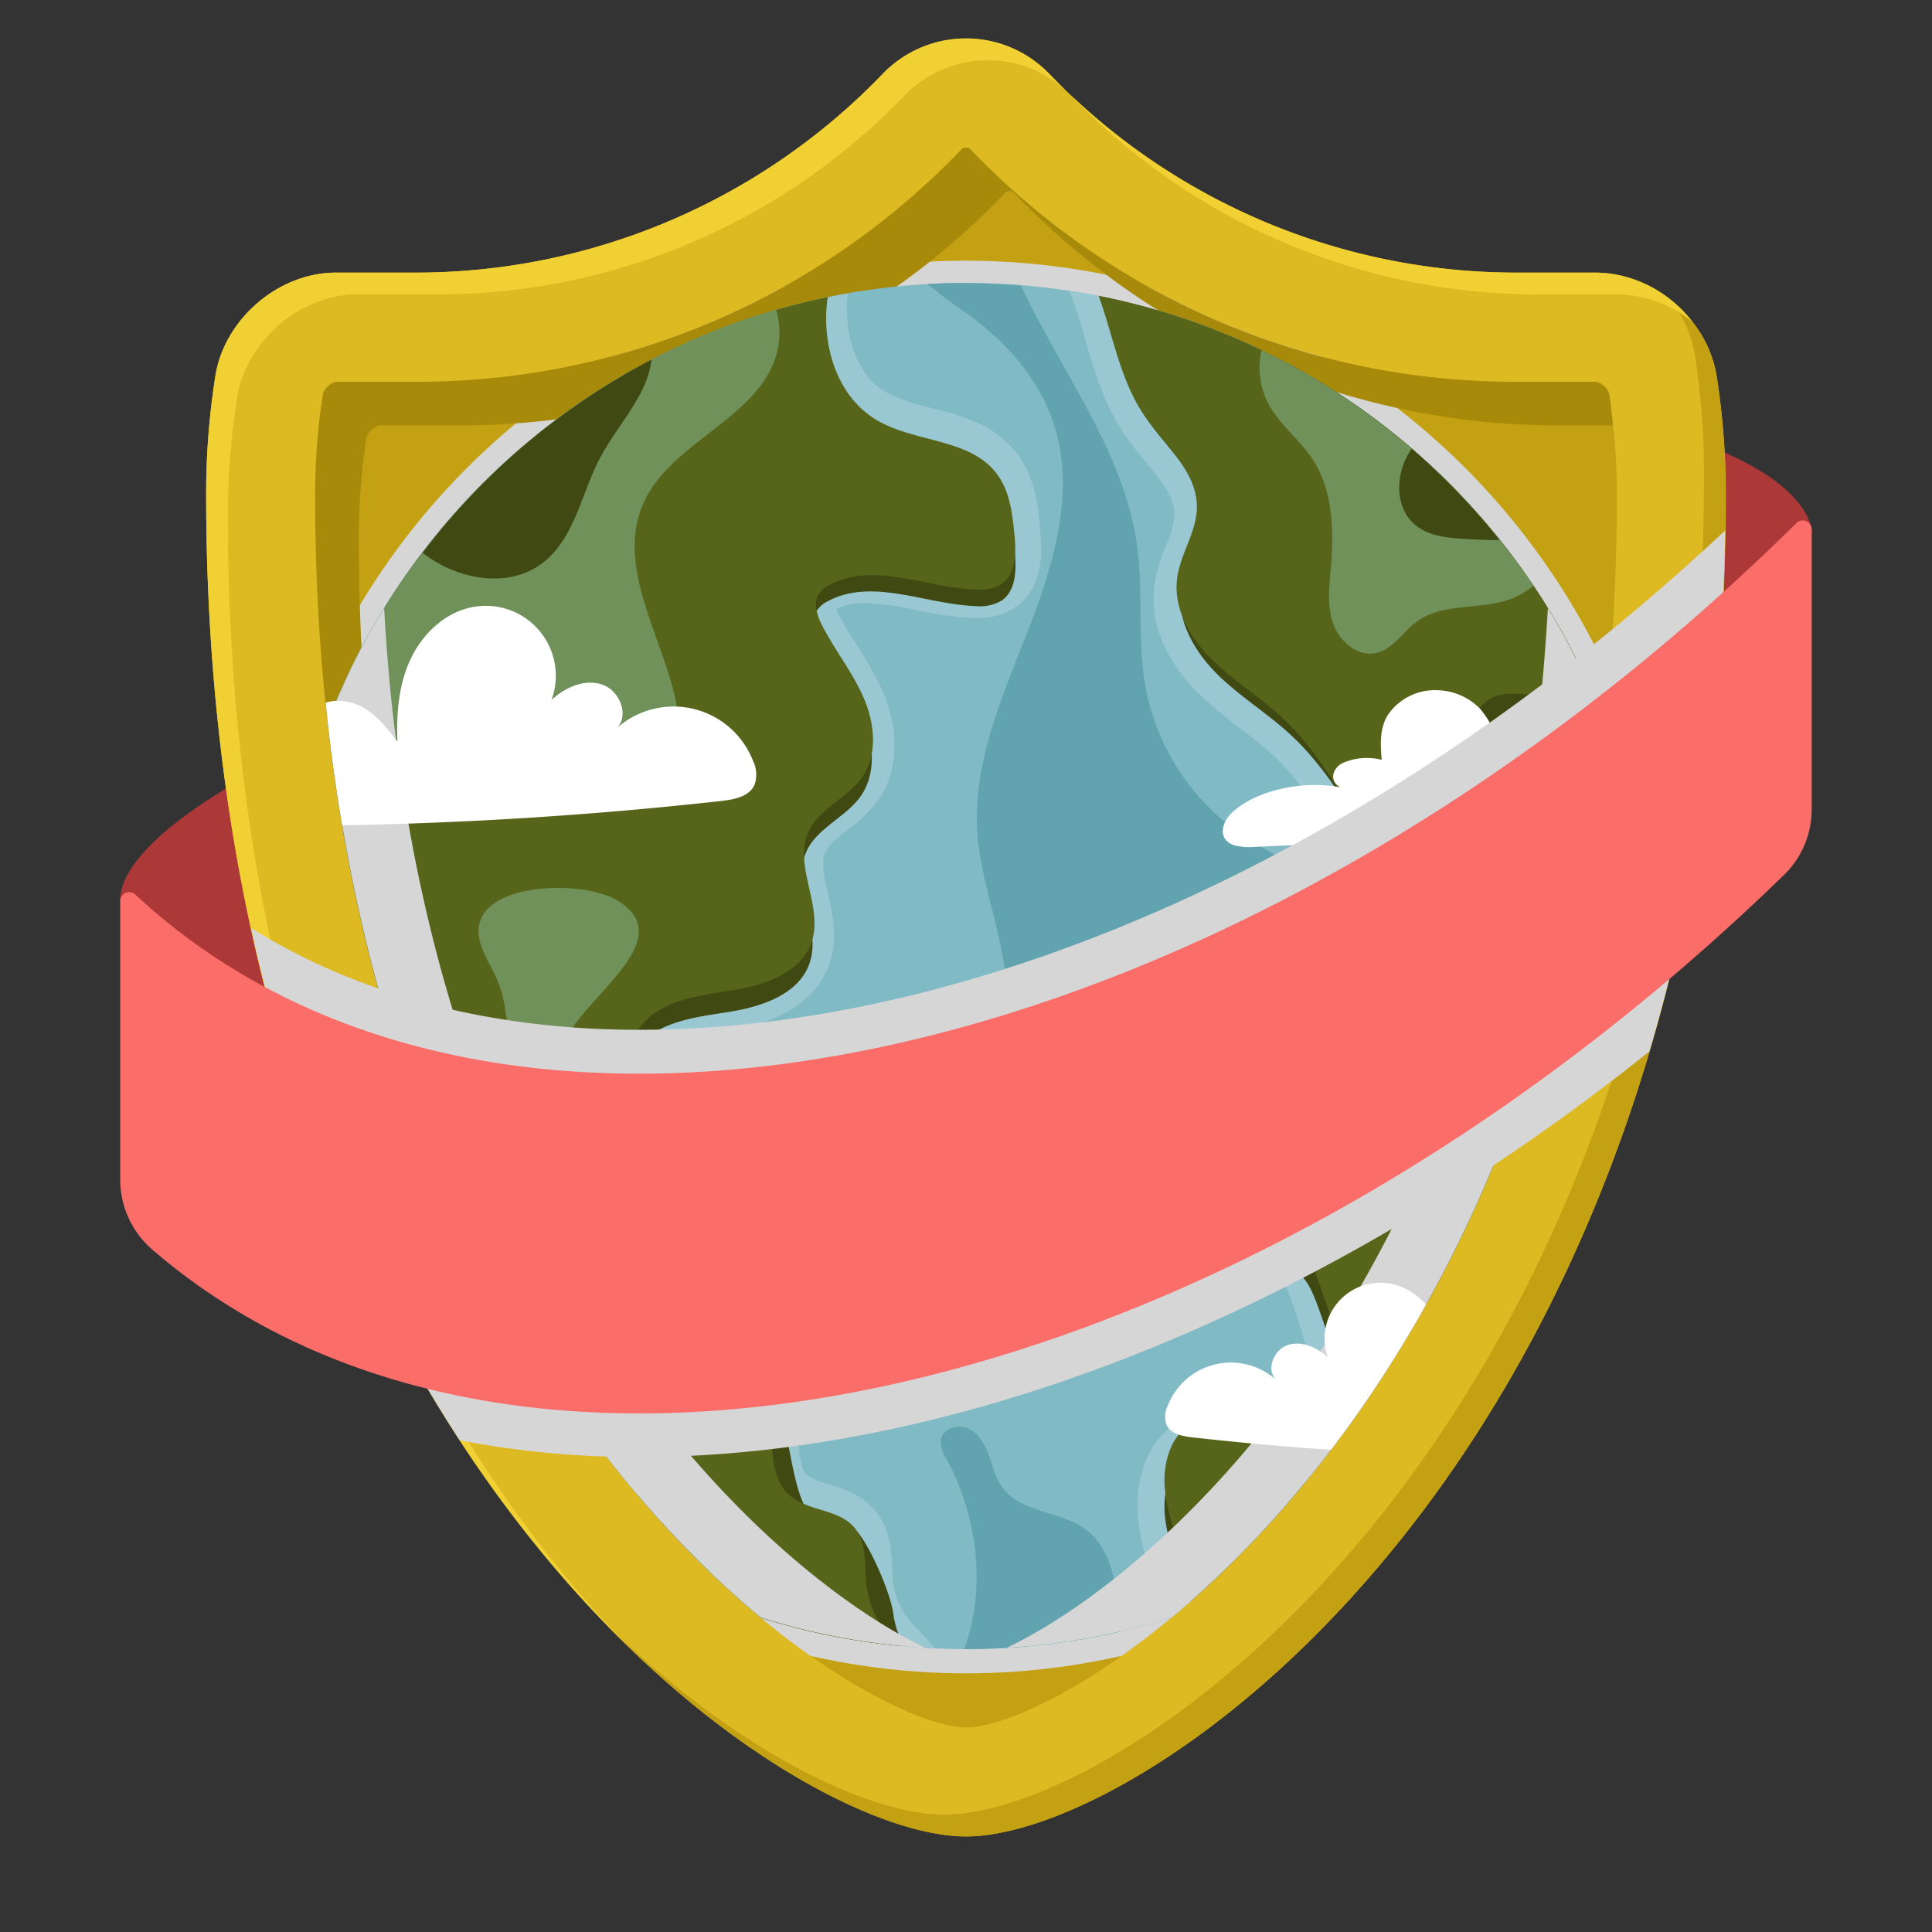 <svg xmlns="http://www.w3.org/2000/svg" xmlns:xlink="http://www.w3.org/1999/xlink" viewBox="82.21 33.49 331.49 331.49"><rect x="82.21" y="33.49" width="331.49" height="331.49" fill="#333333" stroke="none"/><defs><style>.a{fill:none;}.b{isolation:isolate;}.c{fill:#ad3838;}.d{fill:#ddb922;}.e{fill:#c4a112;}.f{fill:#f0d032;}.g{fill:#d6d6d6;mix-blend-mode:multiply;}.h{fill:#a88a0b;}.i{clip-path:url(#a);}.j{fill:#80bac4;}.k{fill:#99c7d2;}.l{fill:#404912;}.m{fill:#566519;}.n{fill:#70925a;}.o{fill:#61a4af;}.p{fill:#fff;}.q{fill:#fa6d68;}</style><clipPath id="a"><path class="a" d="M248,329.88c-18.94,0-111.67-57.62-111.67-211.58a112.39,112.39,0,0,1,1.36-17.38A3.42,3.42,0,0,1,139.83,99l13.6,0a129.05,129.05,0,0,0,93.8-39.93,1,1,0,0,1,.72-.26,1,1,0,0,1,.73.26A129.06,129.06,0,0,0,342.46,99l13.64,0a3.38,3.38,0,0,1,2.17,1.94,112,112,0,0,1,1.36,17.37C359.63,272.26,266.9,329.88,248,329.88Z"/></clipPath></defs><title>Mesa de trabajo 1</title><g class="b"><path class="c" d="M393.08,124.93s.56-8-18.26-15.14S127,165.44,127,165.44s-24.19,12-24.19,22.6,49.67,63,49.67,63l122.26-34.25L362,172.45Z"/><path class="d" d="M376.75,98c-1.54-9.76-10.8-17.74-20.68-17.73l-13.61,0a111.11,111.11,0,0,1-80.3-34.19,19.84,19.84,0,0,0-28.41,0,111.09,111.09,0,0,1-80.3,34.19l-13.61,0c-9.88,0-19.14,8-20.68,17.73a130.32,130.32,0,0,0-1.58,20.29c0,162.14,98.17,230.29,130.38,230.29S378.33,280.44,378.33,118.3A130.32,130.32,0,0,0,376.75,98Z"/><path class="e" d="M376.75,98A21.15,21.15,0,0,0,368.8,85,20.29,20.29,0,0,1,373,94.27a130.32,130.32,0,0,1,1.58,20.29c0,162.14-98.17,230.29-130.38,230.29-12.6,0-35.31-10.5-58.29-32.93,24.22,25,48.75,36.67,62,36.67,32.2,0,130.37-68.15,130.37-230.29A130.32,130.32,0,0,0,376.75,98Z"/><path class="f" d="M121.32,122a130.29,130.29,0,0,1,1.58-20.28C124.44,92,133.7,84,143.58,84l13.61,0a111.09,111.09,0,0,0,80.3-34.19,19.84,19.84,0,0,1,28.41,0A111.11,111.11,0,0,0,346.2,84l13.61,0a20.74,20.74,0,0,1,12.74,4.67,21.38,21.38,0,0,0-16.48-8.41l-13.61,0a111.11,111.11,0,0,1-80.3-34.19,19.84,19.84,0,0,0-28.41,0,111.09,111.09,0,0,1-80.3,34.19l-13.61,0c-9.88,0-19.14,8-20.68,17.73a130.32,130.32,0,0,0-1.58,20.29c0,98.68,36.36,162.49,72.08,197.36C155.19,280,121.32,217.28,121.32,122Z"/><path class="e" d="M248,329.88c-18.94,0-111.67-57.62-111.67-211.58a112.39,112.39,0,0,1,1.36-17.38A3.42,3.42,0,0,1,139.83,99l13.6,0a129.05,129.05,0,0,0,93.8-39.93,1,1,0,0,1,.72-.26,1,1,0,0,1,.73.26A129.06,129.06,0,0,0,342.46,99l13.64,0a3.38,3.38,0,0,1,2.17,1.94,112,112,0,0,1,1.36,17.37C359.63,272.26,266.9,329.88,248,329.88Z"/><path class="g" d="M308.78,94.62A127.66,127.66,0,0,1,278,82a121.3,121.3,0,0,0-60.09,0,128.16,128.16,0,0,1-30.77,12.66,121.93,121.93,0,0,0-49.5,54.68c8.19,94.28,52.74,146.48,83.59,168.25a120.15,120.15,0,0,0,53.45,0c30.85-21.77,75.4-74,83.59-168.26A122,122,0,0,0,308.78,94.62Z"/><path class="h" d="M143.77,125.79a112.61,112.61,0,0,1,1.35-17.39,3.45,3.45,0,0,1,2.19-1.93l13.6,0a129.05,129.05,0,0,0,93.8-39.93,1,1,0,0,1,.73-.25,1,1,0,0,1,.72.25,129.06,129.06,0,0,0,93.78,39.93h9c-.19-1.86-.36-3.72-.65-5.55A3.38,3.38,0,0,0,356.1,99l-13.64,0a129.06,129.06,0,0,1-93.78-39.93,1,1,0,0,0-.73-.26,1,1,0,0,0-.72.26A129.05,129.05,0,0,1,153.43,99l-13.6,0a3.42,3.42,0,0,0-2.19,1.93,112.39,112.39,0,0,0-1.36,17.38c0,97.42,37.12,156.23,69.19,186.31C175.39,272.7,143.77,215.69,143.77,125.79Z"/><g class="i"><circle class="j" cx="247.96" cy="199.24" r="117.2" transform="translate(-68.26 233.69) rotate(-45)"/><path class="k" d="M335.33,199.19a12.94,12.94,0,0,0,9.37-4.07,10.14,10.14,0,0,0,2.76-7.72,14.92,14.92,0,0,0-2.3-6.25l-.34-.59a30.94,30.94,0,0,1-3.76-13.33c-.07-2.11.06-4.73,1.73-6.28,2.46-2.28,5.75-.6,8.66-.6a41.42,41.42,0,0,0,6.85-.65,117.33,117.33,0,0,0-92.61-76.33l.78,2.18c.77,2.12,1.41,4.3,2,6.47,1.57,5.31,3.18,10.8,6.51,15.76,1.1,1.65,2.39,3.24,3.69,4.82,2.74,3.34,5.1,6.22,5.07,9.21a16.55,16.55,0,0,1-1.48,5.28,28.08,28.08,0,0,0-2,7c-.78,6.27,1.95,12.84,7.68,18.48a75.34,75.34,0,0,0,7.11,5.94,71.83,71.83,0,0,1,5.6,4.57c4.47,4.17,7.8,9.47,11.34,15.07A111.2,111.2,0,0,0,321,191c4.16,4.9,8.38,7.55,12.89,8.11A11.58,11.58,0,0,0,335.33,199.19Z"/><path class="l" d="M342.67,188c-.14-1.79-1.18-3.37-2.05-4.94a30.92,30.92,0,0,1-3.46-19.51c.45-2.9,1.54-6,4.13-7.42,2.19-1.17,4.84-.79,7.32-.57a33.88,33.88,0,0,0,8-.35A117.36,117.36,0,0,0,270.89,84.3c2.47,7,3.74,14.6,7.88,20.77,3.66,5.47,9.67,10.21,9.6,16.79-.05,4.45-3,8.4-3.56,12.82-.68,5.43,2.41,10.69,6.31,14.54s8.65,6.71,12.65,10.45c8.6,8,13.17,19.46,20.79,28.42,2.61,3.07,5.87,6,9.87,6.48S343,192,342.67,188Z"/><path class="m" d="M270.73,84.27c2.47,6.84,3.64,14.26,7.68,20.29,3.49,5.22,9.23,9.75,9.16,16-.05,4.25-2.88,8-3.4,12.24-.65,5.18,2.3,10.21,6,13.87s8.26,6.42,12.08,10c8.21,7.67,12.58,18.58,19.85,27.14,2.49,2.93,5.6,5.72,9.42,6.19s8.19-2.46,7.87-6.29c-.14-1.72-1.13-3.22-2-4.73a29.46,29.46,0,0,1-3.3-18.62c.43-2.77,1.47-5.76,4-7.08,2.09-1.12,4.62-.76,7-.55a33.81,33.81,0,0,0,10.15-.7A117.35,117.35,0,0,0,270.73,84.27Z"/><path class="k" d="M256.84,111.48c-3.82-5.15-9.68-6.69-14.84-8a30.37,30.37,0,0,1-8-2.84c-5.26-3.22-7-10.45-6.35-16.5l0-.28a117.2,117.2,0,0,0-97,115.07c.34.47.64,1,1,1.46,3.69,4.85,7.94,9.41,12,13.81,9.14,9.81,17.77,19.07,20.2,30.93.4,2,.63,4,.86,6.08a46.2,46.2,0,0,0,2.52,12.15c2.27,5.72,8.12,11.87,15.59,11.87h0a12.74,12.74,0,0,0,3.92-.61c5.3-1.7,9.22-6.69,11-14.05a45.15,45.15,0,0,0-.85-24.61c-.5-1.56-1.09-3.16-1.67-4.79-2.73-7.44-4.31-12.59-1.71-16.07,2.23-3,7.25-3.73,12.12-4.47l.84-.13c10-1.53,16.09-5.55,18.14-11.93,1.36-4.22.45-8.28-.35-11.86-.64-2.87-1.19-5.35-.44-7,.58-1.27,2-2.42,3.73-3.74a24.53,24.53,0,0,0,5.45-5.35c3.34-4.9,3.57-11.87.6-18.65a59.68,59.68,0,0,0-4.39-7.81c-1.07-1.7-2.16-3.4-3.06-5.19a6.51,6.51,0,0,1-.42-1,10.93,10.93,0,0,1,5-1,47.2,47.2,0,0,1,8.61,1.18,60.12,60.12,0,0,0,9.61,1.37l.8,0a11.44,11.44,0,0,0,6.46-1.7c5.46-3.57,4.74-10.65,4.46-13.31C260.43,120.74,259.91,115.62,256.84,111.48Z"/><path class="l" d="M253.26,117.42c-4.66-6.29-14.4-5.4-21.08-9.48s-9.27-12.62-8.46-20.32c0-.33.11-.66.15-1a118.81,118.81,0,0,0-82.44,63.76,116.39,116.39,0,0,0-10.17,38.16A82.64,82.64,0,0,0,138,199c11.46,15.07,28.68,27.22,32.47,45.76,1.16,5.69.95,11.71,3.09,17.1s7.89,10.13,13.42,8.36c4.32-1.39,6.65-6.08,7.73-10.49a40,40,0,0,0-.75-21.61c-2.63-8.24-7.79-17.74-2.61-24.66,3.48-4.64,10-5.42,15.71-6.31s12.32-3,14.1-8.55c2-6.13-3.23-13.13-.59-19,1.85-4.12,6.85-5.89,9.4-9.62,2.71-4,2.1-9.42.16-13.83s-5-8.22-7.19-12.51c-.86-1.69-1.57-3.81-.56-5.42a5,5,0,0,1,1.95-1.62c7.59-4,16.68.57,25.24.88a7.45,7.45,0,0,0,4.42-.89c2.65-1.74,2.63-5.57,2.31-8.72C255.89,124.23,255.45,120.37,253.26,117.42Z"/><path class="m" d="M224.71,133.78c7.49-3.93,16.46.56,24.91.87a7.48,7.48,0,0,0,4.36-.88c2.62-1.72,2.6-5.5,2.28-8.62-.36-3.61-.8-7.41-3-10.33-4.6-6.21-14.21-5.33-20.8-9.36s-9.15-12.45-8.36-20c0-.33.11-.65.15-1a117.26,117.26,0,0,0-92.42,98.85,84,84,0,0,0,7.61,12.1c11.32,14.87,28.32,26.87,32.06,45.18,1.14,5.61.93,11.55,3,16.88s7.79,10,13.25,8.24c4.27-1.37,6.57-6,7.64-10.35a39.48,39.48,0,0,0-.74-21.34c-2.61-8.12-7.69-17.5-2.58-24.33,3.43-4.58,9.85-5.36,15.51-6.23s12.15-3,13.91-8.45c2-6-3.19-13-.58-18.76,1.83-4.07,6.76-5.81,9.28-9.5,2.68-3.92,2.07-9.29.16-13.64s-4.94-8.12-7.1-12.35c-.85-1.68-1.55-3.76-.55-5.36A4.84,4.84,0,0,1,224.71,133.78Z"/><path class="k" d="M232.34,292.64c-2.31-2.76-5.47-3.73-8-4.52a10.19,10.19,0,0,1-3.69-1.59c-1.23-1.2-1.37-4.23-1.5-7.16-.21-4.81-.5-11.4-6.74-14.19a10,10,0,0,0-4.08-.87c-5.17,0-9.63,3.92-11.75,7.8a38.85,38.85,0,0,0-2.39,5.69A24,24,0,0,1,191.9,283c-2.05,3.1-5.83,5-10.55,7.18l-4.63,2.13a116.61,116.61,0,0,0,66,24l-3.36-3.59a13.6,13.6,0,0,1-3.89-7.5c-.11-.84-.14-1.71-.18-2.58C235.16,299.59,235,295.8,232.34,292.64Z"/><path class="l" d="M222,294.37c-5.41-5.25-3.25-21.07-10.13-24.15-3.72-1.67-4.79,5.07-6.74,8.65s-2.62,7.8-4.88,11.2c-2.85,4.29-7.77,6.65-12.45,8.8l-.92.43a116.5,116.5,0,0,0,50.44,16.64,15.86,15.86,0,0,1-1.83-5.55c-.47-3.52-3.83-11.26-6.11-14C226.65,293.11,225.12,297.37,222,294.37Z"/><path class="m" d="M236,315.84a18.13,18.13,0,0,1-5.08-10c-.47-3.52.16-7.53-2.12-10.25-2.76-3.3-8.28-2.77-11.37-5.77-5.41-5.25,0-17.37-6.92-20.45-3.72-1.66-8,1.38-9.95,5s-2.62,7.79-4.88,11.19c-2.85,4.29-7.77,6.65-12.45,8.8l-2.32,1.07A116.59,116.59,0,0,0,236,315.84Z"/><path class="k" d="M360.78,231a16.77,16.77,0,0,0-8.1-3.8,29.31,29.31,0,0,0-3-.23,18.25,18.25,0,0,1-2.7-.25c0-.39,0-1,0-1.39s0-.89,0-1.34c0-7.94-5.22-15.35-12.45-17.59a15.79,15.79,0,0,0-4.7-.71A17.46,17.46,0,0,0,315,214a33.6,33.6,0,0,0-2.26,4.73c-.83,2-1.54,3.71-2.57,4.53a3.3,3.3,0,0,1-2.14.66,12.75,12.75,0,0,1-6.75-2.7,12.14,12.14,0,0,0-7.11-2.35,12.5,12.5,0,0,0-10,5.19,13.52,13.52,0,0,0-2.13,11.27c.13.5.27,1,.42,1.53,2.41,8,8.06,13.91,14.74,15.44.76.17,1.54.29,2.32.4a7.48,7.48,0,0,1,2.53.6c.72.48,1.41,2.43,1.82,3.6,2.82,8,5.55,17.05,2.16,23.54-.73,1.38-1.3,1.72-1.46,1.79a1,1,0,0,1-.46.1c-1.11,0-3.05-1.21-4.76-2.28-2.83-1.78-6-3.79-9.91-3.79a10.91,10.91,0,0,0-2,.18c-7.63,1.43-10.81,10.31-9.93,17.93.59,5.18,2.35,10.15,4.06,14.94l.69,2A117.45,117.45,0,0,0,360.78,231Z"/><path class="l" d="M358.48,238.24a13.19,13.19,0,0,0-6.42-3.09c-3.26-.45-7.44.32-9.1-2.51-.87-1.49-.54-3.35-.54-5.07a12.79,12.79,0,0,0-23.55-7c-2.1,3.28-2.8,7.6-5.9,10-4,3-9.87,1.15-14.05-1.68l-.19-.12c-6.06-4.15-14.09-3.25-12.24,3.86.11.42.23,5.4.36,5.82,1.71,5.39,5.82,10.37,11.35,11.56,2.13.46,4.47.38,6.32,1.55s2.86,3.54,3.67,5.7c3.14,8.46,6.22,18.22,1.87,26.13a8.06,8.06,0,0,1-3.65,3.69c-6,2.56-11.7-6.33-18.09-5.2-4.89.87-6.8,7-6.21,12,.65,5.32,2.92,10.68,4.82,15.93A117.49,117.49,0,0,0,358.48,238.24Z"/><path class="m" d="M359.69,234.67c-2.22-2-4.71-3.69-7.63-4.09-3.26-.45-7.44.32-9.1-2.51-.87-1.49-.54-3.35-.54-5.07a12.79,12.79,0,0,0-23.55-7c-2.1,3.28-2.8,7.6-5.9,10-4,3-9.87,1.15-14.05-1.68l-.19-.12c-6.06-4.15-14.09,1.32-12.24,8.43.11.42.23.83.36,1.25,1.71,5.39,5.82,10.37,11.35,11.56,2.13.46,4.47.38,6.32,1.55s2.86,3.54,3.67,5.7c3.14,8.46,6.22,18.22,1.87,26.13a8.06,8.06,0,0,1-3.65,3.69c-6,2.56-11.7-6.33-18.09-5.2-4.89.88-6.8,7-6.21,12,.81,6.71,4.26,13.49,6.21,20A117.49,117.49,0,0,0,359.69,234.67Z"/><path class="n" d="M136,164.76c5.37,2.93,12.46,3,17.29-.74,3.39-2.63,5.58-6.89,9.59-8.4,5.81-2.2,11.73,2.38,16.67,6.13S192,168.5,196.32,164c2.72-2.84,2.55-7.36,1.64-11.19-2.64-11-9.89-22.32-5.46-32.73,4.6-10.82,19.91-14.66,23-26a14,14,0,0,0-.13-7.47A117.43,117.43,0,0,0,136,164.76Z"/><path class="l" d="M154.73,128.34c5.87,4.62,14.71,6.26,20.61,1.72,5.41-4.16,6.57-11.69,9.7-17.76,2.33-4.51,5.86-8.35,7.85-13A16,16,0,0,0,194,95.2,117.63,117.63,0,0,0,154.73,128.34Z"/><path class="n" d="M164.85,196c.77,2.07,2,3.92,2.83,6,1.68,4.2,1.47,8.9,2.47,13.31a8.33,8.33,0,0,0,1.76,3.89,3.72,3.72,0,0,0,3.89,1.19c2.39-.9,2.45-4.14,2.85-6.66,1.28-7.89,21.11-18.55,9.56-25.69C182,184.09,160.68,184.75,164.85,196Z"/><path class="n" d="M298.66,93.59a13.58,13.58,0,0,0,.81,8.43c1.81,4,5.59,6.67,8,10.33,3.45,5.33,3.63,12.11,3.1,18.44-.28,3.26-.69,6.64.39,9.72s4.24,5.74,7.43,5c2.86-.66,4.52-3.59,6.88-5.34,4.48-3.32,10.85-2,16.11-3.89a13.32,13.32,0,0,0,3.93-2.3A117.69,117.69,0,0,0,298.66,93.59Z"/><path class="n" d="M192.89,302.67a115.92,115.92,0,0,0,29.76,11,8.61,8.61,0,0,0-4.63-5.11c-1.48-.64-3.16-1-4.34-2.06-1.54-1.45-1.74-3.84-2.93-5.59-1.59-2.34-4.75-3.18-7.55-2.79s-5.34,1.79-7.8,3.17Z"/><path class="n" d="M314.52,234.22c-1.16,3.13,2,6.12,4.92,7.7a43.39,43.39,0,0,0,5.2,2.36c.79.29,1.58.56,2.39.81a6.75,6.75,0,0,0,2.84.42c2.72-.36,4.14-3.53,4.11-6.27C333.88,228.91,318.65,223,314.52,234.22Z"/><path class="n" d="M346.56,262.51a21.78,21.78,0,0,1-5.59.2c-5.62-.58-12.23-3.39-16.24.59-3,2.93-2.33,7.73-2.91,11.85a18.85,18.85,0,0,1-14.24,15.37c-3.94.87-8.88.9-10.73,4.48a10.1,10.1,0,0,0-.69,5c.07,1.91.18,3.88.42,5.82A117.6,117.6,0,0,0,346.56,262.51Z"/><path class="o" d="M241.36,82.23a77.68,77.68,0,0,0,6.9,5.14c6.65,4.82,12.36,11.3,14.84,19.13,3.61,11.43-.09,23.8-4.44,35s-9.5,22.59-8.77,34.56c.63,10.18,5.5,19.9,5,30.08-.35,6.95-3.17,13.51-6,19.89-1.6,3.67-3.27,7.43-6.09,10.26-4.72,4.73-11.85,6.11-17.25,10.05a8.72,8.72,0,0,0-3.38,4.06c-1.21,3.6,1.79,7.51,5.4,8.73s7.53.49,11.27-.2,7.71-1.33,11.25.05c5,1.93,8.64,7.63,14,7.28,3.73-.24,6.64-3.62,7.61-7.23s.45-7.43,0-11.14c-1.08-9.27-1.54-18.89,1.57-27.69s10.53-16.61,19.79-17.68c5.64-.66,12.4.8,16.16-3.45,3.36-3.79,1.82-10-1.61-13.76s-8.24-5.81-12.43-8.66a39.45,39.45,0,0,1-16.43-25.31c-1.44-8-.33-16.32-1.46-24.39-2.26-16.12-13.06-29.7-19.89-44.47-3.13-.25-6.29-.41-9.48-.41C245.74,82,243.55,82.11,241.36,82.23Z"/><path class="o" d="M248,316.44a117.56,117.56,0,0,0,26.44-3c-.1-1.86-.26-3.72-.5-5.56-.57-4.38-1.74-9.08-5.22-11.8-4.33-3.39-11.27-2.91-14.51-7.35-1.17-1.6-1.64-3.6-2.31-5.47s-1.69-3.78-3.48-4.64-4.43-.06-4.78,1.9a5.31,5.31,0,0,0,1,3.32c5.3,9.92,6.83,22.23,3,32.62Z"/><path class="o" d="M360.84,167.74a13.32,13.32,0,0,0-3.15,5.12c-1.23,3.74-.82,7.84-1.93,11.62-1.43,4.85-5.2,8.63-9.1,11.84-1.36,1.11-2.81,2.28-3.38,3.93a6.51,6.51,0,0,0,.41,4.6c1.72,4.05,5.56,6.72,9.28,9.07,3.38,2.14,6.82,4.17,10.3,6.14a116.45,116.45,0,0,0-2.43-52.32Z"/><path class="o" d="M157.05,256.7c-3.45-5.26-3.83-12.27-7.94-17-2.1-2.45-5-4.07-7.82-5.63L135,230.54a117.19,117.19,0,0,0,37,57.93,20,20,0,0,0-2.36-19.11C166,264.62,160.33,261.69,157.05,256.7Z"/><path class="g" d="M148.12,137.84A117.2,117.2,0,0,0,241,316.22C217.27,305.1,154.55,254.64,148.12,137.84Z"/><path class="p" d="M211.43,164.08a14.63,14.63,0,0,0-23.37-5.67c2.19-2.28.4-6.53-2.61-7.49s-6.31.53-8.62,2.68a12,12,0,0,0-13.21-16c-4.81.76-8.8,4.46-10.9,8.85s-2.52,9.41-2.32,14.28c-1.77-2.3-3.62-4.67-6.18-6s-6-1.5-8.12.51c-3.45,3.31-1,9.05,1.6,13.06l.78,6.83q33.87-.47,67.58-4.22c2.16-.25,4.68-.75,5.59-2.72A5.26,5.26,0,0,0,211.43,164.08Z"/><path class="g" d="M347.79,137.84a117.19,117.19,0,0,1-92.87,178.38C278.64,305.1,341.36,254.64,347.79,137.84Z"/><path class="p" d="M282.56,274.71a11.62,11.62,0,0,1,18.56-4.5c-1.73-1.81-.32-5.19,2.07-5.95s5,.42,6.85,2.13a9.57,9.57,0,0,1,10.49-12.69c3.82.6,7,3.54,8.66,7A24.07,24.07,0,0,1,331,272.07a16.63,16.63,0,0,1,4.91-4.8c2-1.1,4.79-1.19,6.45.41,2.74,2.62.79,7.18-1.27,10.36l-.62,5.43q-26.89-.36-53.67-3.36c-1.71-.19-3.72-.58-4.44-2.15A4.19,4.19,0,0,1,282.56,274.71Z"/><path class="p" d="M349.75,161.7c-.49-1.68-2.48-3.21-5-3.48s-5.37,1-5.56,2.7a14.87,14.87,0,0,0-3-5.79,10.63,10.63,0,0,0-7.47-3.22,9.76,9.76,0,0,0-8.49,4.41c-1.34,2.38-1.16,5-.95,7.54a10.29,10.29,0,0,0-6.76.58c-1.82,1-2.21,3.13-.36,4.12-6.65-1.2-14.29.54-18.4,4.2-2,1.76-2.72,4.78.24,5.77a10.24,10.24,0,0,0,3.56.26q24.74-1,49.4-2.56l1-9.68C349.41,165.14,350.24,163.38,349.75,161.7Z"/><path class="l" d="M324.42,110.48a13,13,0,0,0-1,1.72c-1.72,3.59-1.62,8.37,1.3,11.08,2.65,2.46,6.63,2.56,10.23,2.74,1.48.08,3,.16,4.54.12A118.43,118.43,0,0,0,324.42,110.48Z"/></g><path class="g" d="M378.22,124.49c-57.3,53.76-126.35,85.69-186.37,85.69h0c-25.59,0-48.23-6-66.55-17.46,7.81,35.81,20.83,65,35.8,87.9a161.88,161.88,0,0,0,30.76,2.87h0c55.58,0,118.36-25.6,173.35-69.6C372.85,188.16,377.68,158.43,378.22,124.49Z"/><path class="q" d="M108.35,247.9c63.72,54.94,185.91,27.15,280-64.33a15.69,15.69,0,0,0,4.71-11.25v-48a1.53,1.53,0,0,0-2.62-1.08c-95.84,94.54-221.73,122.58-285,63.75a1.53,1.53,0,0,0-2.6,1.1V235.9A15.87,15.87,0,0,0,108.35,247.9Z"/></g></svg>